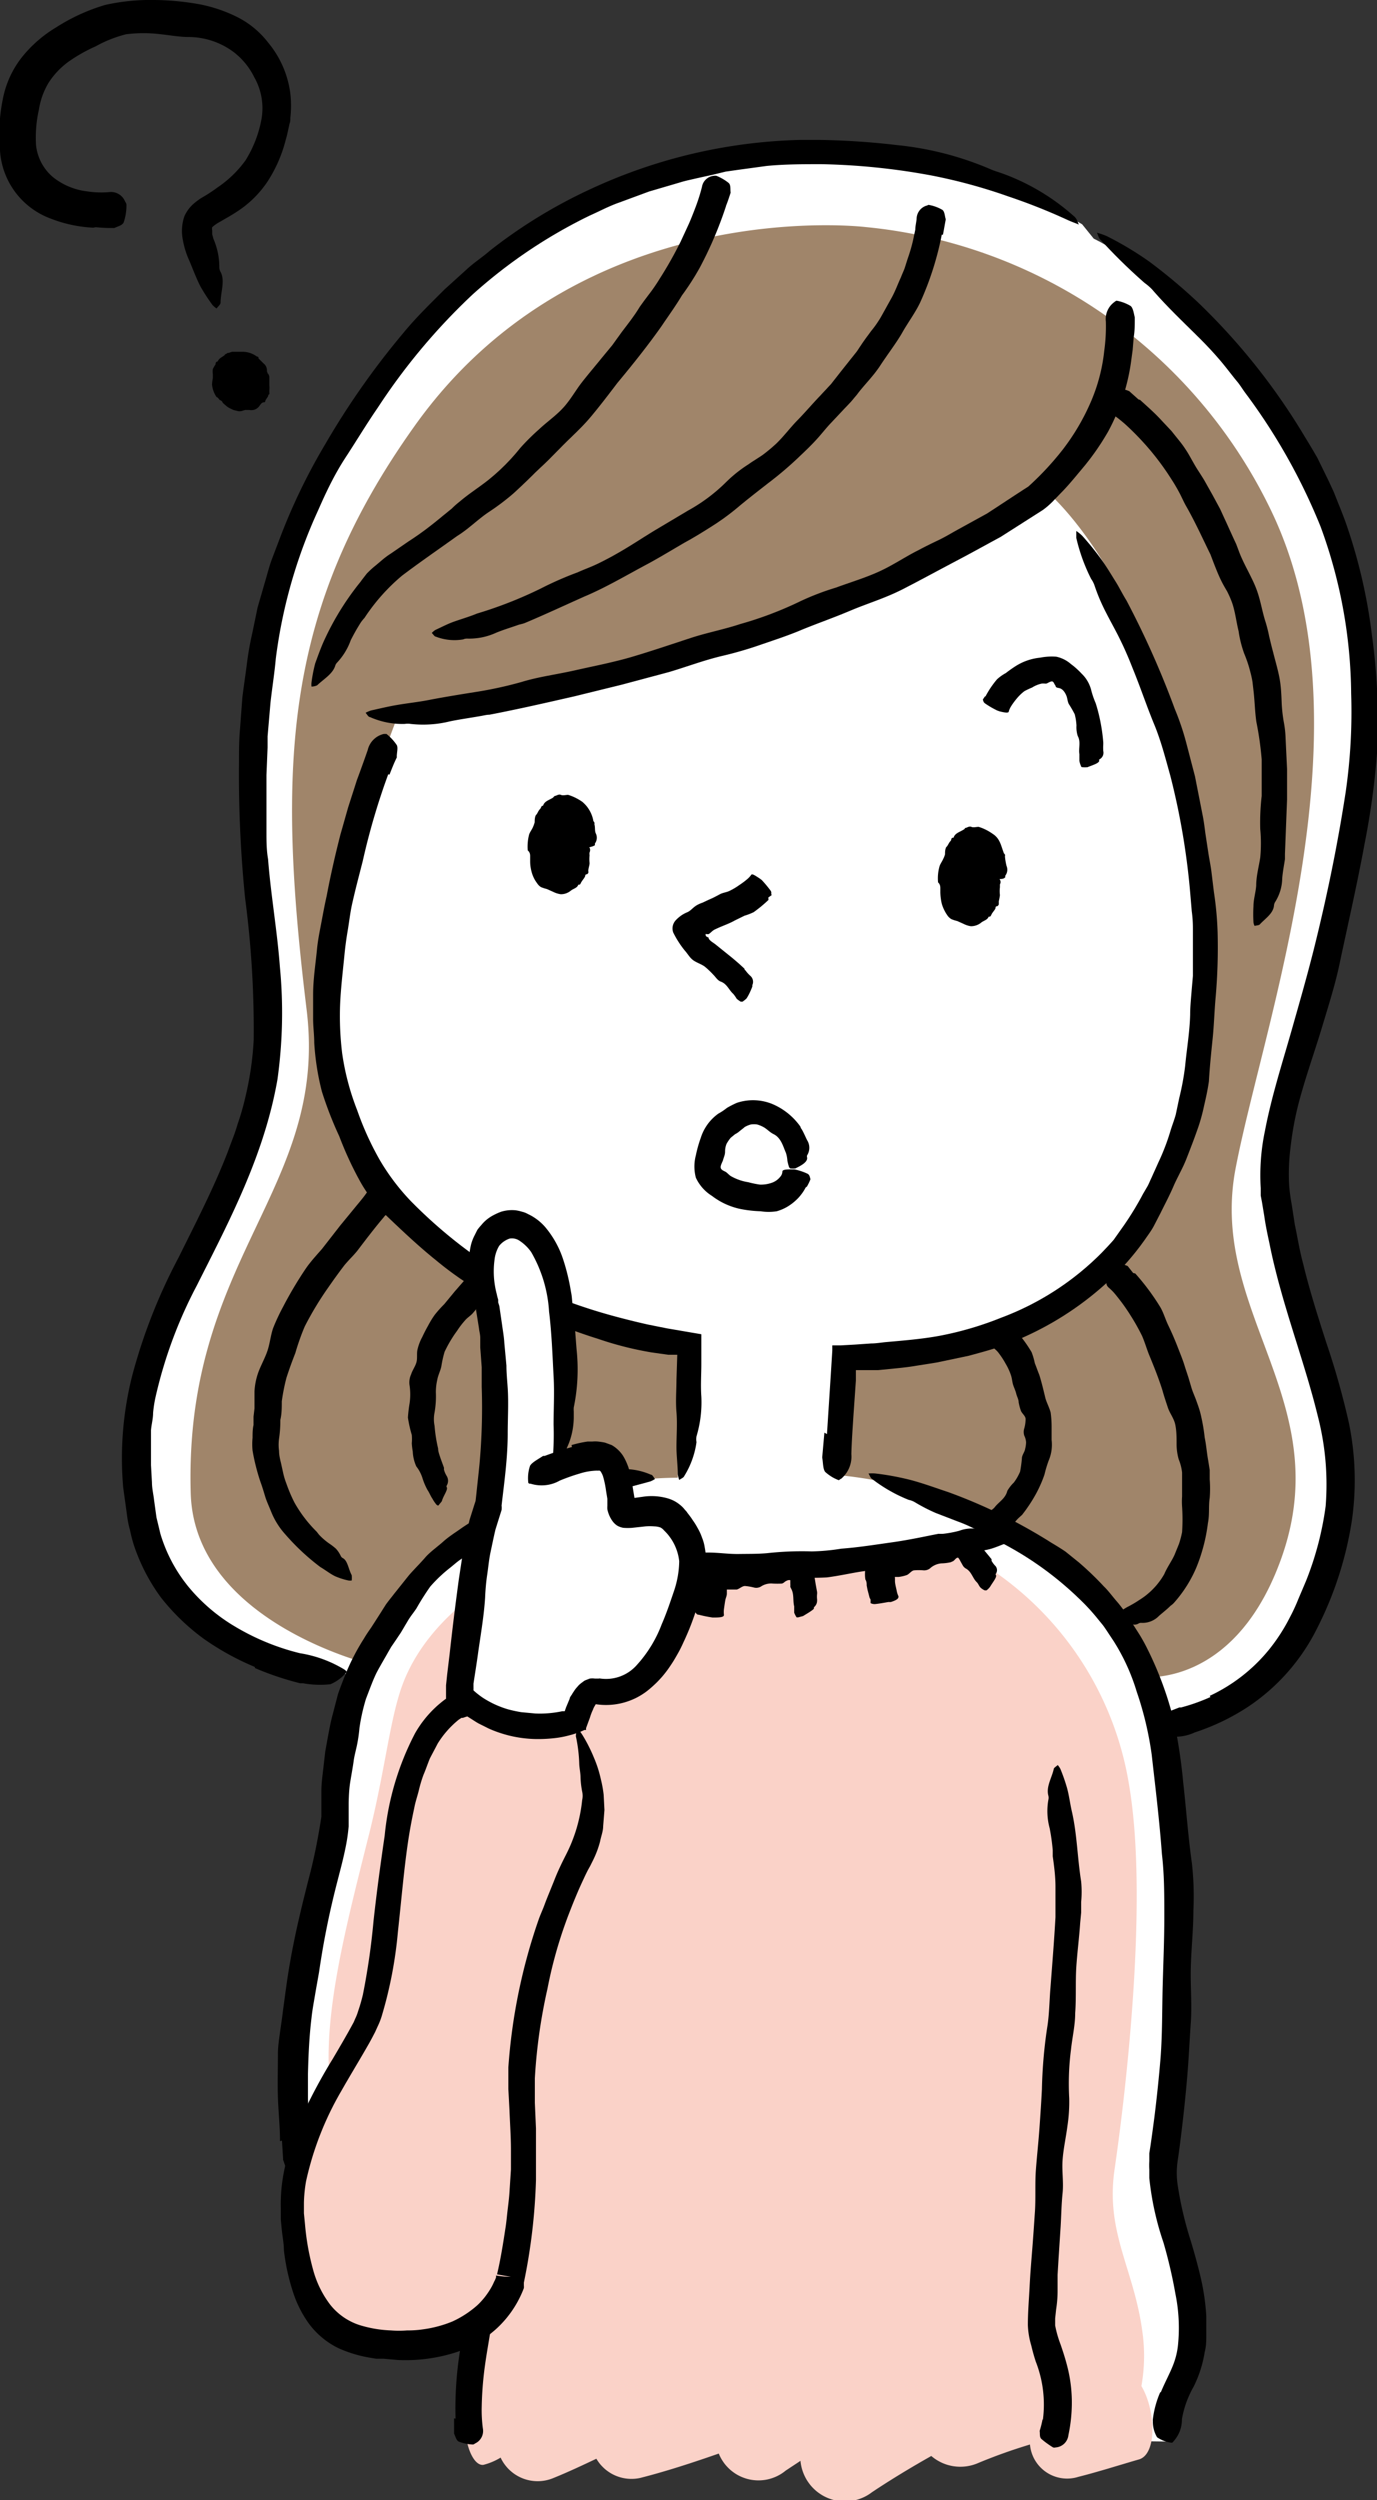 <svg id="レイヤー_1" data-name="レイヤー 1" xmlns="http://www.w3.org/2000/svg" width="85.27" height="154.72" viewBox="0 0 85.27 154.72">
  <rect x="0" y="0" width="85.27" height="154.72" fill="#333333" stroke="none"/>
  <g>
    <path d="M618.46,450c3.84.77,9.3.76,12.75-6.6,5-10.61-.93-15.27-2.2-26.22-.84-7.21,10.82-26.22,3.23-43.16-5.29-11.82-14.29-16-14.29-16l-.72-.89s-7.7-4.83-19.61-3.83c-13.68,1.14-23.54,10.73-28.68,22.49-6.59,15.12-.35,26.52-3,36.09s-9.25,15.36-7.2,26.55c1.24,6.76,10,8.23,14.27,8.55Z" transform="translate(-550.22 -343.25)" style="fill: #fff"/>
    <path d="M603.93,434.76s11.77,1.82,16.42,9.95,2.32,28.84,1.82,32.15,2.49,6.8,2,11.61c-.25,2.4-1.91,3.23-1.41,5.88l-43.29-.58c.49-2.65,1.45-9,1.2-11.39-.49-4.81-11.62-2.7-11.85-6-.87-13,2-14.42,2.13-19.88.12-5.14.86-8.56,3.12-12.5,4.64-8.12,16.78-9.2,16.78-9.2Z" transform="translate(-550.22 -343.25)" style="fill: #fff"/>
    <path d="M603.81,357.3s-17.61-2.13-27.9,12.29c-8.13,11.38-8.55,21-6.7,36.17,1.35,11.12-7.6,15.31-7.18,29.9.23,8,11.25,10.62,11.25,10.62s1.13-4.7,7.18-8.29a22.86,22.86,0,0,1,11.73-3.29l.19-8s-14-1.4-18.93-10.59c-4.36-8.15-2.51-18.38,1.31-28.31,0,0,28.58-4.6,40.17-14.23,0,0,7.89,6.23,9.83,24.82,2,19.58-9.37,29.77-22.67,29v7.15s7.15.48,12.55,4.41,6.42,8.08,6.42,8.08,5.38.62,8.29-6.77c4-10.1-4.34-15.63-2.62-24.68s8.58-27.53,2.19-40.76A31.19,31.19,0,0,0,603.81,357.3Z" transform="translate(-550.22 -343.25)" style="fill: #a0856a"/>
    <path d="M584.46,439.23s-7.59,2.66-9.49,8.79c-.68,2.17-1,5.29-2,9.15-1.28,5.14-2.72,10.58-2.34,14.84.66,7.46,8.33-8.17,9.45,9.25a50.61,50.61,0,0,1-.5,9c-.33,3.45.29,4.23.29,4.23h39.7a10.65,10.65,0,0,0,1.41-6.8c-.5-4-2.32-6.22-1.74-10.19s2.14-16.36.91-23.71a19.88,19.88,0,0,0-10.69-14.67S596.81,442.22,584.46,439.23Z" transform="translate(-550.22 -343.25)" style="fill: #fad2c8"/>
    <path d="M620,490.09a2.57,2.57,0,0,0-2.93-1.78l-.53.1a2.75,2.75,0,0,0-3.74-1.71c-1.34.63-2.66,1.29-4,2a2.55,2.55,0,0,0-2.69-1.18,26.25,26.25,0,0,0-4.71,1.32,2.11,2.11,0,0,0-2.38-.74c-1.71.5-3.38,1.09-5.06,1.67a3.14,3.14,0,0,0-3.79-1.53c-.78.28-1.55.61-2.3.94a2.58,2.58,0,0,0-3.54-1.27c-2.24,1.21-.84.36-3.18,1.37-3.16,1.37-2.23,6.64-1,6.51a3.86,3.86,0,0,0,1.07-.45,2.53,2.53,0,0,0,3.23,1.28c.92-.37,1.81-.79,2.7-1.21a2.52,2.52,0,0,0,2.71,1.19c1.65-.42,3.26-.95,4.87-1.51a2.65,2.65,0,0,0,4.15,1.05l.91-.6a2.76,2.76,0,0,0,4.43,1.94c1.2-.8,2.43-1.54,3.67-2.24a2.76,2.76,0,0,0,2.82.47,33.3,33.3,0,0,1,3.29-1.18,2.31,2.31,0,0,0,3,2c1.27-.32,2.51-.72,3.76-1.08C622.22,495,621.6,490.62,620,490.09Z" transform="translate(-550.22 -343.25)" style="fill: #fad2c8"/>
    <g>
      <path d="M586.32,395.7c-.14,1.37-1,2.41-1.79,2.32s-1.42-1.27-1.28-2.64,1-2.41,1.8-2.32S586.46,394.33,586.32,395.7Z" transform="translate(-550.22 -343.25)"/>
      <path d="M586.41,395.71l-.39-.1c-.17,0-.21-.08-.17-.12l.09-.07a.39.39,0,0,0,0-.28s0,0,0-.05,0,0,0,0,0-.31,0-.46a1.54,1.54,0,0,0-.11-.3s.05-.13,0-.18-.2-.35-.33-.48l-.12-.12a.1.1,0,0,0-.14,0c-.05,0-.06,0-.1-.08a.19.19,0,0,0-.25,0,.19.19,0,0,1-.21,0s0,.05-.09.06a.32.32,0,0,0-.24.15c-.06.11-.17.17-.21.3s-.08.15-.1.23a1.77,1.77,0,0,0,0,.32.28.28,0,0,1-.07.09.13.13,0,0,0,0,.15c0,.06-.05.1-.08.15s0,0,0,0-.11.17-.14.26-.12.12-.08.19a.31.31,0,0,1,0,.16s0,.08-.07.11-.07.08,0,.12,0,.08,0,.12a.37.37,0,0,0,.07.12s0,0,0,0,0,.26.07.38.09.08.06.13a.31.31,0,0,0,0,.15s0,.06,0,.08.09.13,0,.26,0,0,0,0a.8.8,0,0,0,0,.15s0,0,0,0,.08.09.08.16a.2.2,0,0,0,.15.17,2.93,2.93,0,0,1,.47.24.41.41,0,0,0,.19,0s.06,0,.09-.05.09,0,.14,0a.19.19,0,0,0,.22-.11.73.73,0,0,1,.19-.23c0-.06.15-.07.16-.17s.17-.24.22-.39a2.12,2.12,0,0,0,.1-.36c0-.06,0-.14-.06-.21v0c0-.06,0-.14,0-.22a.28.28,0,0,1,0-.22s.1-.07.27-.09a3.23,3.23,0,0,0,.33-.06c.34,0,.34.05.38.1a.33.33,0,0,1,0,.29.52.52,0,0,0,0,.18,2.39,2.39,0,0,0,0,.48h0c0,.12-.05.25-.07.38s0,.14,0,.2a.23.23,0,0,1-.08.11s-.12,0-.12.09-.15.25-.23.38-.06.19-.2.18c-.07.22-.32.24-.49.39a.94.94,0,0,1-.6.2,1.52,1.52,0,0,1-.47-.15l-.38-.17a2.65,2.65,0,0,1-.37-.12.78.78,0,0,1-.24-.24,2,2,0,0,1-.34-.7,2.52,2.52,0,0,1-.09-.71c0-.09,0-.18,0-.26s0-.24-.15-.36,0,0,0,0a2.93,2.93,0,0,1,.09-1c.06-.16.18-.31.24-.46a2.31,2.31,0,0,0,.1-.28c0-.13,0-.29.07-.44l0,0c.11-.1.14-.26.25-.37s.06-.21.2-.22c.08-.28.39-.35.62-.5,0,0,.08-.11.14-.11s.21-.12.34-.06.31,0,.45,0a3.08,3.08,0,0,1,.89.44,2,2,0,0,1,.67,1.15c0,.05.06.09.07.13s0,.08,0,.11c.06.2,0,.4.1.59a.6.6,0,0,1-.07.59s0,.07,0,.1S586.77,395.71,586.41,395.71Z" transform="translate(-550.22 -343.25)"/>
    </g>
    <g>
      <path d="M611.87,397.64c-.15,1.37-1,2.41-1.8,2.32s-1.42-1.27-1.27-2.64,1-2.41,1.79-2.32S612,396.27,611.87,397.64Z" transform="translate(-550.22 -343.25)"/>
      <path d="M612,397.65l-.38-.1c-.18,0-.21-.08-.17-.12a.2.2,0,0,0,.08-.08.42.42,0,0,0,0-.27s0,0,0-.05-.05,0,0,0,.05-.31,0-.46a1.11,1.11,0,0,0-.12-.3c0-.05.06-.13,0-.18s-.19-.35-.32-.48l-.12-.12a.12.12,0,0,0-.15,0s-.06,0-.09-.08a.19.19,0,0,0-.25,0,.21.21,0,0,1-.22,0s-.05.05-.08.06a.33.33,0,0,0-.25.15c-.06.11-.16.17-.2.3s-.08.14-.11.23,0,.22-.05.32,0,.06-.07.09a.16.16,0,0,0-.05.15c0,.06,0,.1-.08.15s0,0,0,0-.1.17-.13.26-.12.12-.09.19,0,.11,0,.16a.11.11,0,0,1-.08.11c-.06,0-.07.08,0,.12s0,.08,0,.12l.07.12a.05.05,0,0,1,0,0c0,.13,0,.26.07.38s.09.08.06.13a.31.31,0,0,0,0,.15s0,.06,0,.08.1.13,0,.26,0,0,0,0a.77.77,0,0,0,0,.15s0,0,0,0,.07.09.08.16a.19.19,0,0,0,.14.17,3.63,3.63,0,0,1,.48.23.29.29,0,0,0,.18.05s.06,0,.09-.05.09,0,.14,0a.2.2,0,0,0,.23-.11.89.89,0,0,1,.18-.24c.05-.05.15-.07.16-.16s.18-.24.23-.39.08-.23.1-.36,0-.14-.06-.21,0,0,0,0,0-.14-.05-.22a.28.28,0,0,1,0-.22s.1-.07.26-.09a3.43,3.43,0,0,0,.34-.06c.34,0,.34.05.37.1a.28.28,0,0,1,0,.29c0,.05,0,.12,0,.18a1.85,1.85,0,0,0,0,.48h0a2.79,2.79,0,0,1-.07.38c0,.06,0,.14,0,.2a.24.24,0,0,1-.09.11s-.12,0-.11.09-.16.25-.23.38-.07.19-.2.18c-.08.22-.33.24-.49.39a1,1,0,0,1-.61.2,1.46,1.46,0,0,1-.46-.15l-.38-.17a2.29,2.29,0,0,1-.37-.12.82.82,0,0,1-.25-.24,2.43,2.43,0,0,1-.34-.71,3.36,3.36,0,0,1-.09-.7c0-.09,0-.19,0-.26s0-.24-.14-.36,0,0,0,0a2.71,2.71,0,0,1,.09-1c.05-.16.17-.31.23-.46a1.36,1.36,0,0,0,.11-.28c0-.13,0-.29.07-.44v0c.12-.1.15-.26.26-.37s0-.21.2-.22c.08-.28.39-.35.62-.5.05,0,.08-.11.14-.11s.21-.12.34-.06.3,0,.45,0a3,3,0,0,1,.88.44c.45.28.52.77.67,1.15,0,.05.06.08.08.13s0,.08,0,.11a3.83,3.83,0,0,0,.1.59.6.6,0,0,1-.07.59.12.12,0,0,0,0,.1C612.37,397.64,612.32,397.65,612,397.65Z" transform="translate(-550.22 -343.25)"/>
    </g>
    <path d="M597.81,398.94a8.24,8.24,0,0,1-.92.76,3.54,3.54,0,0,1-.57.22l-.61.3c-.37.21-.79.34-1.18.53-.21.09-.29.23-.43.31l-.11,0,0,0a.11.11,0,0,0-.08,0s0,.12.06.15a.61.61,0,0,0,.13.06l0,0v0s0,0,0,0l0,.05c.09.18.31.27.47.41l.92.74c.28.23.56.47.83.73,0,0,0,.08.06.1a2.14,2.14,0,0,0,.28.32.49.49,0,0,1,.15.59s0,.06,0,.08-.19.51-.37.76a2,2,0,0,1-.24.19h-.11a1.6,1.6,0,0,1-.25-.18,2.18,2.18,0,0,0-.22-.31c-.26-.23-.38-.61-.76-.75-.22-.08-.32-.29-.48-.44a5,5,0,0,0-.53-.5c-.21-.15-.49-.23-.71-.39a1.25,1.25,0,0,1-.23-.23c-.1-.13-.19-.26-.29-.37a6,6,0,0,1-.71-1.11.74.74,0,0,1,.13-.73,2,2,0,0,1,.75-.53c.22-.1.35-.3.58-.43a2,2,0,0,1,.36-.16l.23-.11.44-.2.44-.23c.17-.08.38-.1.56-.19a3.82,3.82,0,0,0,.59-.35,4.82,4.82,0,0,0,.51-.38,1.48,1.48,0,0,0,.24-.26c.05-.08.18,0,.53.23l.12.09a7.38,7.38,0,0,1,.55.66c.09.13,0,.19.07.27v0l-.21.15Z" transform="translate(-550.22 -343.25)"/>
    <path d="M611.24,386.36a5.73,5.73,0,0,1,.72-1.07,2.73,2.73,0,0,1,.55-.39,7.33,7.33,0,0,1,.64-.45,3.47,3.47,0,0,1,1.48-.5,3.77,3.77,0,0,1,1-.06,2,2,0,0,1,.9.45,4.77,4.77,0,0,1,.66.59,2.15,2.15,0,0,1,.62,1.1,5.88,5.88,0,0,0,.26.74,10.12,10.12,0,0,1,.32,1.29,11.12,11.12,0,0,1,.15,1.14s0,.08,0,.12a2.84,2.84,0,0,0,0,.41.46.46,0,0,1-.25.52.07.07,0,0,0,0,.07c0,.17-.45.29-.73.41a1.82,1.82,0,0,1-.31,0s-.08,0-.09-.07a1.46,1.46,0,0,1-.1-.32c0-.14,0-.28,0-.42-.06-.37.1-.76-.1-1.12a1.76,1.76,0,0,1-.08-.65,3.4,3.4,0,0,0-.11-.7,6.67,6.67,0,0,0-.37-.64c-.08-.17-.08-.36-.15-.52s-.21-.42-.46-.46-.17-.11-.23-.18-.09-.22-.19-.23-.26.1-.34.13a.34.34,0,0,1-.14,0l-.14,0a1.79,1.79,0,0,0-.62.25,4.8,4.8,0,0,0-.47.22,2.83,2.83,0,0,0-.47.45,4.41,4.41,0,0,0-.36.49,1.23,1.23,0,0,0-.14.31c0,.1-.15.11-.58,0l-.14-.05a5.57,5.57,0,0,1-.74-.43c-.13-.09-.11-.17-.15-.24s0,0,0,0a1.7,1.7,0,0,1,.15-.22Z" transform="translate(-550.22 -343.25)"/>
    <path d="M566,446.41a16.52,16.52,0,0,1-3.16-1.74,13.51,13.51,0,0,1-2.64-2.54,11.69,11.69,0,0,1-1.7-3.29,9.12,9.12,0,0,1-.23-.9,5.85,5.85,0,0,1-.18-.89l-.24-1.74a20.82,20.82,0,0,1,.55-6.9,34.29,34.29,0,0,1,2.87-7.32c1.09-2.2,2.2-4.34,3.06-6.57.2-.56.44-1.12.6-1.69a15.69,15.69,0,0,0,.49-1.71,19.43,19.43,0,0,0,.51-3.5,62,62,0,0,0-.53-8.77,76.4,76.4,0,0,1-.38-8.45c0-.66,0-1.32.06-2l.15-2c.08-.65.18-1.31.27-2a19,19,0,0,1,.35-2l.32-1.55.44-1.52c.15-.5.27-1,.46-1.51l.56-1.47a37,37,0,0,1,2.76-5.66,48.56,48.56,0,0,1,4.82-6.85c.78-.95,1.67-1.81,2.54-2.68l1.37-1.24c.45-.42,1-.77,1.44-1.16a31.32,31.32,0,0,1,6.32-3.85,32.64,32.64,0,0,1,12.85-3c.44,0,.87,0,1.3,0a46.76,46.76,0,0,1,4.74.32,19.6,19.6,0,0,1,5.78,1.49c.24.11.54.19.81.29a13.62,13.62,0,0,1,4.35,2.61c.2.15.23.36.32.53-.23-.1-.5-.19-.75-.31a36.62,36.62,0,0,0-3.61-1.43,33.32,33.32,0,0,0-4.82-1.31,41.43,41.43,0,0,0-6.76-.69c-1.14,0-2.27,0-3.4.11l-1.69.23-.84.12-.83.2-1,.22c-.33.08-.65.14-1,.25l-1.91.56-1.87.69c-.63.22-1.22.54-1.83.81a31.22,31.22,0,0,0-7.23,4.87,38.4,38.4,0,0,0-5.87,7c-.69,1-1.32,2.05-2,3.09s-1.2,2.13-1.69,3.25A31.39,31.39,0,0,0,567.3,384c-.08.91-.23,1.82-.33,2.74l-.12,1.39-.06.69,0,.69-.07,1.7V393c0,.57,0,1.14,0,1.71s0,1.14.1,1.71c.17,2.2.56,4.39.73,6.64a29.73,29.73,0,0,1-.15,7c-.82,4.7-3,8.79-5,12.76a27.89,27.89,0,0,0-2.53,6.81,7.55,7.55,0,0,0-.17,1.06c0,.36-.1.71-.13,1.07l0,1.08,0,.54,0,.54.06,1.08c0,.36.09.72.13,1.08l.15,1.08.24,1a9.46,9.46,0,0,0,1.75,3.3,11,11,0,0,0,2.89,2.46,14.66,14.66,0,0,0,4,1.64,7.58,7.58,0,0,1,2.74,1c.07.05.18.13.15.17a2.56,2.56,0,0,1-1,.75,5.87,5.87,0,0,1-1.69-.06l-.18,0a18.42,18.42,0,0,1-2.8-.94Z" transform="translate(-550.22 -343.25)"/>
    <path d="M625.13,448.2a10.41,10.41,0,0,0,3.68-2.87,11.33,11.33,0,0,0,1.29-2,11.13,11.13,0,0,0,.51-1.1l.48-1.13a19.38,19.38,0,0,0,1.22-4.64,16.88,16.88,0,0,0-.48-5.55c-.85-3.5-2.26-7-3-10.71-.12-.56-.24-1.12-.32-1.69l-.14-.85-.08-.42c0-.15,0-.31,0-.46a13.33,13.33,0,0,1,.26-3.54c.41-2.14,1.07-4.18,1.65-6.22s1.08-3.78,1.54-5.68c.73-3,1.34-6,1.81-9.07a34.57,34.57,0,0,0,.34-6.09A30.55,30.55,0,0,0,632,375.85a36.8,36.8,0,0,0-4.64-8.25c-.19-.25-.35-.53-.55-.76-.36-.44-.7-.9-1.07-1.33s-.76-.85-1.16-1.25c-1-1-2.07-2-3-3.08a3.07,3.07,0,0,0-.47-.41,34.18,34.18,0,0,1-2.71-2.65c-.16-.12-.16-.31-.26-.47a4.26,4.26,0,0,1,.63.22,20.4,20.4,0,0,1,2.62,1.57,34.36,34.36,0,0,1,3,2.51,39.67,39.67,0,0,1,6.6,8.28c.27.44.54.89.8,1.34l.69,1.41.33.71.29.73c.2.49.4,1,.56,1.48a33.26,33.26,0,0,1,1.52,6.69,38.85,38.85,0,0,1,.32,7.15,47.26,47.26,0,0,1-.77,5.68c-.45,2.45-1,4.86-1.52,7.29-.28,1.4-.73,2.79-1.14,4.16-.51,1.68-1.11,3.33-1.52,5a20.59,20.59,0,0,0-.42,2.43,13.08,13.08,0,0,0-.08,2.32,11.76,11.76,0,0,0,.16,1.18l.19,1.23c.17.81.3,1.64.52,2.44.39,1.62.9,3.22,1.42,4.84a48.44,48.44,0,0,1,1.41,5,17.59,17.59,0,0,1,.19,6,22.06,22.06,0,0,1-2.16,6.71,12.53,12.53,0,0,1-4.28,4.86,13.85,13.85,0,0,1-3.29,1.58,2.81,2.81,0,0,1-2.39,0c-.07,0-.16-.09-.14-.13a3.08,3.08,0,0,1,.51-.94,1.51,1.51,0,0,1,.46-.24l.59-.23a.35.35,0,0,1,.11,0,11.7,11.7,0,0,0,1.83-.65Z" transform="translate(-550.22 -343.25)"/>
    <path d="M620.42,364.16l-.06.74-.1.74a12.81,12.81,0,0,1-1.41,4.3,15.53,15.53,0,0,1-1.68,2.39c-.36.43-.71.86-1.1,1.27l-.58.6a4.87,4.87,0,0,1-.69.61l-2.62,1.67c-.91.49-1.82,1-2.72,1.47-1.1.58-2.2,1.18-3.31,1.75s-2.18.88-3.27,1.34-2,.77-3,1.18c-.8.34-1.62.61-2.44.89a23.69,23.69,0,0,1-2.49.73c-1.11.26-2.19.67-3.3,1l-2.92.78-2.93.72c-1.75.4-3.5.8-5.27,1.14-.17,0-.35.05-.53.08-.63.11-1.27.2-1.91.33a6.93,6.93,0,0,1-2.44.16,1.09,1.09,0,0,0-.36,0,4.92,4.92,0,0,1-2.15-.42c-.11,0-.19-.17-.28-.27a2.33,2.33,0,0,1,.33-.14c.54-.12,1.07-.25,1.61-.34.69-.12,1.39-.19,2.08-.33.94-.18,1.88-.33,2.82-.48a24.52,24.52,0,0,0,2.8-.61c1.07-.33,2.2-.47,3.3-.72s2.41-.5,3.59-.85,2.45-.78,3.67-1.18c1-.32,2-.51,3-.84a22.53,22.53,0,0,0,3.76-1.43,16.32,16.32,0,0,1,2.18-.83c.89-.33,1.81-.6,2.68-1s1.59-.9,2.41-1.31c.41-.22.82-.42,1.24-.62s.81-.44,1.21-.66l1.2-.66.6-.33.57-.37,1.14-.75.57-.37.28-.18,0,0,0,0,.11-.1a18.2,18.2,0,0,0,2-2.16,13.78,13.78,0,0,0,1.79-3.05,10.82,10.82,0,0,0,.8-3.09,11,11,0,0,0,.1-1.81,1.3,1.3,0,0,1,.53-1.21s.11-.09.14-.08a2.54,2.54,0,0,1,.87.33c.15.13.19.46.25.7,0,0,0,.05,0,.07,0,.41,0,.83-.08,1.23Z" transform="translate(-550.22 -343.25)"/>
    <path d="M608.54,357.77a18.88,18.88,0,0,1-1.34,4.2c-.31.65-.75,1.23-1.1,1.85s-.92,1.36-1.37,2.05-1,1.2-1.45,1.81l-.37.44-.4.42-.79.84c-.33.34-.61.71-.93,1.06s-.65.67-1,1a22,22,0,0,1-2,1.71c-.64.5-1.29,1-1.92,1.53a14.6,14.6,0,0,1-1.57,1.14c-.55.35-1.1.69-1.67,1-.74.43-1.48.88-2.23,1.29-1.34.71-2.64,1.49-4,2.06-1.23.55-2.45,1.12-3.69,1.64-.13.05-.26.07-.39.11-.45.16-.92.3-1.36.48a4,4,0,0,1-1.8.37.58.58,0,0,0-.26.05,3.18,3.18,0,0,1-1.69-.17c-.08,0-.17-.15-.25-.23a1.18,1.18,0,0,1,.21-.18c.37-.17.73-.36,1.11-.5s1-.32,1.48-.52a25.69,25.69,0,0,0,3.95-1.55,21,21,0,0,1,2.28-1c.42-.19.85-.34,1.26-.54s.81-.41,1.21-.64c.83-.47,1.61-1,2.43-1.49l1.95-1.16a10.59,10.59,0,0,0,2.37-1.78,8.25,8.25,0,0,1,1.35-1.07c.28-.2.59-.38.88-.58a10.28,10.28,0,0,0,.81-.67c.49-.46.88-1,1.36-1.49s.91-1,1.38-1.49l.69-.74.62-.79.62-.78.32-.4c.1-.13.18-.27.28-.41.2-.31.43-.61.65-.91a6.41,6.41,0,0,0,.64-.93l.65-1.17c.21-.39.36-.81.55-1.22.07-.19.16-.37.23-.56l.18-.57a10.16,10.16,0,0,0,.34-1.16l.14-.66c0-.22.06-.44.08-.66a.87.87,0,0,1,.6-.82c.05,0,.12-.06.15-.05a2.53,2.53,0,0,1,.85.31c.14.11.14.37.2.56,0,0,0,0,0,.06-.06.31-.11.62-.17.92Z" transform="translate(-550.22 -343.25)"/>
    <path d="M620.82,368c.45.41.91.81,1.32,1.26l.62.66.57.71a7.38,7.38,0,0,1,.5.74c.15.26.29.52.44.77s.37.57.54.86l.5.89.46.85.4.87.4.88.2.43.17.45c.27.73.69,1.4,1,2.13s.4,1.42.61,2.12a8.32,8.32,0,0,1,.26,1c.08.34.16.67.25,1,.13.53.29,1.05.39,1.58s.12,1.08.14,1.62a9.73,9.73,0,0,0,.12,1.07,6.37,6.37,0,0,1,.12,1.07l.09,1.88,0,.94,0,.48v.47l-.13,3.36c0,.11,0,.22,0,.33-.06.4-.14.8-.17,1.2a2.81,2.81,0,0,1-.45,1.47.51.51,0,0,0-.06.21c-.05.49-.55.8-.88,1.16-.06.06-.21.06-.32.09a.63.63,0,0,1-.07-.22,8.69,8.69,0,0,1,0-1c0-.42.14-.85.17-1.27,0-.59.16-1.16.25-1.74a9.39,9.39,0,0,0,0-1.76,14.07,14.07,0,0,1,.09-2.05c0-.76,0-1.51,0-2.26a20.41,20.41,0,0,0-.33-2.33c-.09-.62-.1-1.24-.17-1.86l-.07-.61a5.8,5.8,0,0,0-.13-.6,8,8,0,0,0-.39-1.17,7,7,0,0,1-.34-1.37c-.14-.56-.2-1.14-.38-1.69a5.75,5.75,0,0,0-.33-.77c-.14-.24-.28-.48-.4-.73-.24-.51-.42-1-.63-1.55-.49-1-.94-2-1.51-3-.15-.26-.27-.55-.42-.83s-.3-.54-.47-.8a16.54,16.54,0,0,0-1.31-1.8,17.27,17.27,0,0,0-1.38-1.46,8.31,8.31,0,0,0-.86-.71.71.71,0,0,1-.26-.86.33.33,0,0,1,0-.15,2.71,2.71,0,0,1,.67-.57c.16-.08.34,0,.51.07l0,0,.57.51Z" transform="translate(-550.22 -343.25)"/>
    <path d="M595.18,356a24,24,0,0,1-1.63,3.82,16.05,16.05,0,0,1-1.1,1.71c-.4.67-.86,1.3-1.29,1.94-.85,1.2-1.77,2.35-2.71,3.48-.54.71-1.08,1.42-1.65,2.1s-1.18,1.21-1.77,1.81l-.82.83c-.28.28-.57.54-.85.81q-.66.66-1.35,1.29a14.73,14.73,0,0,1-1.48,1.12c-.69.45-1.27,1.06-2,1.51-1.16.83-2.42,1.7-3.42,2.46a12,12,0,0,0-2.32,2.61,2.61,2.61,0,0,0-.22.27,12.17,12.17,0,0,0-.63,1.11,4,4,0,0,1-.86,1.4.47.47,0,0,0-.11.21c-.18.5-.7.79-1.11,1.18a.86.86,0,0,1-.35.08,1.14,1.14,0,0,1,0-.26,9.46,9.46,0,0,1,.23-1.18c.18-.49.36-1,.57-1.45a17,17,0,0,1,2.24-3.6c.12-.17.25-.33.38-.5a6.17,6.17,0,0,1,.46-.43c.33-.26.63-.56,1-.79l1.12-.77q.56-.36,1.08-.75c.36-.27.72-.56,1.07-.85l.53-.43a5.47,5.47,0,0,1,.51-.45c.55-.47,1.17-.86,1.74-1.31a12.79,12.79,0,0,0,2-2,14.24,14.24,0,0,1,1.17-1.16c.49-.46,1.06-.85,1.51-1.35s.75-1.06,1.15-1.57.82-1,1.24-1.52l.62-.75.57-.79c.39-.52.78-1,1.13-1.58.21-.3.43-.59.65-.88s.42-.59.61-.9a24,24,0,0,0,1.28-2.27l.49-1.06c.16-.36.3-.72.44-1.09a11.12,11.12,0,0,0,.39-1.24.82.82,0,0,1,.74-.68.44.44,0,0,1,.15,0,2.89,2.89,0,0,1,.77.45c.13.13.09.37.11.55a.14.14,0,0,1,0,.06c-.09.27-.18.55-.29.82Z" transform="translate(-550.22 -343.25)"/>
    <path d="M578.43,492.93a22.59,22.59,0,0,1,.29-4.29c.1-.68.31-1.34.4-1.95,0-.18,0-.33,0-.53V484.4c0-1.48,0-3-.07-4.46,0-.9-.16-1.8-.28-2.7s-.14-1.7-.22-2.55-.17-1.57-.28-2.35c-.16-1.25-.39-2.49-.44-3.75,0-.84-.22-1.67-.33-2.5-.18-1.46-.33-3-.5-4.44,0-.68-.06-1.38,0-2s0-1.36.09-2c0-.14,0-.27.06-.4,0-.48.12-1,.17-1.44a3.65,3.65,0,0,1,.5-1.76.61.61,0,0,0,.08-.25c.08-.59.62-1,1-1.38.06-.07.22-.07.33-.11a.86.86,0,0,1,0,.27c0,.4-.06.8-.11,1.2s-.19,1-.25,1.51c-.06.7-.19,1.39-.26,2.08,0,.35-.08.69-.1,1s0,.7,0,1,0,.82,0,1.22,0,.81,0,1.22c.09.9.13,1.8.25,2.7s.36,1.86.5,2.8c.12.75.14,1.52.22,2.27.06.5.12,1,.19,1.48a12.48,12.48,0,0,0,.29,1.48,8.34,8.34,0,0,1,.19,1.73c0,.71,0,1.43.09,2.14s.31,1.35.35,2,.08,1.39.1,2.09c.05,1.38.1,2.77.11,4.15a15.74,15.74,0,0,1-.14,2.41c-.15,1-.31,1.83-.43,2.73a21.53,21.53,0,0,0-.18,2.4,8.54,8.54,0,0,0,.07,1.34.85.85,0,0,1-.47.93s-.11.08-.15.07a2.69,2.69,0,0,1-.87-.18c-.16-.08-.2-.31-.29-.49v-.05c0-.3,0-.6,0-.9Z" transform="translate(-550.22 -343.25)"/>
    <path d="M614.8,493a7.29,7.29,0,0,0-.44-3.6c-.1-.31-.19-.62-.28-1a5.07,5.07,0,0,1-.21-1.26c0-.81.07-1.61.11-2.41s.1-1.51.16-2.26.11-1.49.16-2.24c.07-.91,0-1.83.07-2.74s.16-1.71.22-2.56.11-1.6.15-2.39a29.65,29.65,0,0,1,.32-3.77c.14-.83.14-1.68.21-2.51.11-1.46.23-2.93.31-4.36,0-.65,0-1.26,0-1.89s-.08-1.25-.17-1.88c0-.13,0-.25,0-.38a12.7,12.7,0,0,0-.19-1.36,4,4,0,0,1-.08-1.76.53.53,0,0,0,0-.25c-.15-.55.2-1.08.33-1.64,0-.09.16-.17.25-.26a1.6,1.6,0,0,1,.16.23,11.56,11.56,0,0,1,.41,1.17c.14.5.19,1,.32,1.54.31,1.4.33,2.84.56,4.27a6.72,6.72,0,0,1,0,1.27l0,.65-.06.63c-.06.91-.18,1.82-.24,2.73s0,1.91-.07,2.86c0,.75-.18,1.51-.26,2.26a16.48,16.48,0,0,0-.11,3,10,10,0,0,1-.11,1.73c-.09.7-.25,1.4-.3,2.1s.07,1.37,0,2.05-.08,1.37-.12,2.06l-.13,2-.06,1,0,1q0,.57-.09,1.14l-.06.56,0,.28c0,.05,0,.09,0,.15a6.73,6.73,0,0,0,.34,1.19c.15.44.3.9.42,1.38a9,9,0,0,1,.26,2.7,9.73,9.73,0,0,1-.2,1.52.85.85,0,0,1-.79.76.29.29,0,0,1-.16,0,5.51,5.51,0,0,1-.73-.53c-.12-.13-.07-.33-.1-.49v0a6.31,6.31,0,0,0,.18-.72Z" transform="translate(-550.22 -343.25)"/>
    <path d="M574.26,391.17a42.64,42.64,0,0,0-1.58,5.38c-.23.9-.47,1.8-.67,2.71-.11.52-.17,1.06-.26,1.59s-.16,1.06-.21,1.6c-.1,1-.22,2-.26,3a19,19,0,0,0,.13,3,15.67,15.67,0,0,0,.93,3.51,18.43,18.43,0,0,0,1.41,3.1,13.69,13.69,0,0,0,1.9,2.51,29.92,29.92,0,0,0,3.81,3.28,16.84,16.84,0,0,0,2.92,1.67,33.93,33.93,0,0,0,5.57,2.1c.79.22,1.59.42,2.39.6l1.2.24,2.11.36v.85l0,.54c0,.15,0,.31,0,.46,0,.66-.05,1.31,0,2a7.35,7.35,0,0,1-.3,2.47,1.08,1.08,0,0,0,0,.36,5.36,5.36,0,0,1-.76,2.1c-.05.11-.21.16-.31.24a2.37,2.37,0,0,1-.09-.36c0-.56-.08-1.12-.08-1.68,0-.72.06-1.44,0-2.16s0-1.31,0-2l.05-1.55-.26,0-.3,0-1-.14a20.79,20.79,0,0,1-3.39-.86c-1.23-.38-2.42-.85-3.61-1.32a28.94,28.94,0,0,1-3.7-1.64,20.41,20.41,0,0,1-2.67-1.88c-1.11-.89-2.14-1.87-3.19-2.87a9.4,9.4,0,0,1-1.51-2,21.61,21.61,0,0,1-1.3-2.81,22.84,22.84,0,0,1-1.08-2.78,15.91,15.91,0,0,1-.47-3c0-.5-.07-1-.07-1.49s0-1,0-1.49c0-1,.16-1.95.25-2.92.06-.54.17-1.07.27-1.6s.2-1.07.32-1.6c.24-1.27.53-2.54.85-3.79l.48-1.69.54-1.68c.23-.62.45-1.23.67-1.86a1.33,1.33,0,0,1,1-1s.13,0,.16,0a3,3,0,0,1,.64.69c.09.17,0,.46,0,.7a.25.25,0,0,1,0,.07c-.17.34-.31.7-.45,1.06Z" transform="translate(-550.22 -343.25)"/>
    <path d="M601.43,432l.23-3.57.1-1.6,0-.21v-.11s.06,0,.1,0l.43,0,.88-.05,1-.07c.29,0,.58-.05.87-.08,1.13-.1,2.27-.19,3.4-.4a20.41,20.41,0,0,0,3.77-1.11,17.28,17.28,0,0,0,6.21-4c.26-.27.52-.54.77-.83l.65-.92a19.06,19.06,0,0,0,1.17-1.93l.27-.46c.09-.16.15-.33.23-.49l.45-1a13.74,13.74,0,0,0,.76-2c.1-.32.22-.62.31-.95l.21-1a16.66,16.66,0,0,0,.37-2c.1-1.06.28-2.1.31-3.17,0-.54.06-1.07.1-1.6l.07-.8,0-.8c0-.71,0-1.42,0-2.13a7.69,7.69,0,0,0-.07-1.07l-.09-1.06a44.49,44.49,0,0,0-1.24-7.34c-.3-1.07-.57-2.14-1-3.18s-.78-2.08-1.19-3.11l-.24-.6a21.36,21.36,0,0,0-1-2.16c-.24-.45-.48-.89-.7-1.34a11.4,11.4,0,0,1-.57-1.4,1.54,1.54,0,0,0-.2-.38,11.07,11.07,0,0,1-.92-2.54c0-.13,0-.28,0-.43a2.68,2.68,0,0,1,.36.29,17.38,17.38,0,0,1,1.33,1.67c.26.38.49.77.73,1.15s.44.8.68,1.18a55,55,0,0,1,3,6.73,16.11,16.11,0,0,1,.7,2.06l.55,2.11.46,2.34c.08.38.13.78.18,1.17l.18,1.18c.06.41.15.82.2,1.23l.15,1.23a21,21,0,0,1,.23,2.49,35.38,35.38,0,0,1-.12,4c-.08.87-.1,1.74-.19,2.61s-.18,1.74-.23,2.62c-.07.51-.18,1-.3,1.52a11,11,0,0,1-.42,1.49c-.21.6-.44,1.19-.67,1.78s-.56,1.14-.81,1.72-.53,1.1-.8,1.65l-.43.83c-.15.27-.33.51-.51.77a16.4,16.4,0,0,1-2.51,2.82,19.37,19.37,0,0,1-6.41,3.81c-.65.23-1.31.4-2,.59l-2,.42-1.2.19c-.4.07-.8.12-1.21.16l-1.21.12c-.2,0-.4,0-.6,0l-.55,0h-.23s0,0,0,.06l0,.16,0,.43-.15,2.15c-.05.8-.11,1.6-.13,2.4a1.79,1.79,0,0,1-.64,1.53c-.05,0-.12.1-.15.08a2.62,2.62,0,0,1-.83-.51c-.14-.17-.13-.57-.18-.86a.27.27,0,0,1,0-.09l.13-1.48Z" transform="translate(-550.22 -343.25)"/>
    <path d="M582.72,437.49c1,.24,2,.43,2.95.64.49.1,1,.3,1.44.42l1.7.33c1.09.17,2.17.37,3.27.45.33,0,.66,0,1,0l1,0c.63,0,1.26.1,1.89.09s1.16,0,1.74-.05a19.81,19.81,0,0,1,2.77-.11,12.59,12.59,0,0,0,1.84-.17c1.07-.08,2.13-.25,3.19-.4s1.89-.34,2.83-.52a2.83,2.83,0,0,0,.29,0,6.91,6.91,0,0,0,1-.19,2.15,2.15,0,0,1,1.33-.06.31.31,0,0,0,.19,0c.41-.11.84.26,1.27.45.07,0,.14.17.21.26s-.1.12-.16.14c-.28.11-.57.23-.86.32s-.76.15-1.14.26l-.76.19c-.26.05-.53.07-.79.11a9.34,9.34,0,0,0-1.55.34,7.67,7.67,0,0,1-1.84.29c-.68.07-1.36.13-2,.23s-1.4.27-2.11.36a16.26,16.26,0,0,1-1.71,0,13.08,13.08,0,0,0-2.24.22,5.22,5.22,0,0,1-1.31,0c-.53,0-1.06-.15-1.59-.16s-1,.12-1.55.13-1-.07-1.56-.12-1-.1-1.54-.17-1-.13-1.54-.23-1.13-.28-1.69-.41-1.35-.29-2-.45l-1.82-.43c-.34-.07-.68-.16-1-.22s-.49-.23-.52-.71a.38.38,0,0,1,0-.15,6.82,6.82,0,0,1,.43-.77c.11-.13.27-.1.4-.14s0,0,0,0l.59.18Z" transform="translate(-550.22 -343.25)"/>
    <path d="M574,418.56c-.57.67-1.11,1.38-1.65,2.09-.27.34-.6.63-.88,1s-.6.81-.89,1.23a19.88,19.88,0,0,0-1.49,2.46,14.56,14.56,0,0,0-.58,1.64c-.2.51-.38,1-.55,1.53a12.16,12.16,0,0,0-.29,1.46c0,.39,0,.77-.09,1.15a7.54,7.54,0,0,1-.08,1.16,2.77,2.77,0,0,0,0,.76c0,.25.06.51.12.75l.14.64a4.44,4.44,0,0,0,.19.62,9.49,9.49,0,0,0,.5,1.18,8.11,8.11,0,0,0,1.38,1.81l.14.18a4,4,0,0,0,.62.54,4.23,4.23,0,0,1,.42.32,1.75,1.75,0,0,1,.32.48.29.29,0,0,0,.11.11c.31.15.35.68.56,1.06a1.67,1.67,0,0,1,0,.33.81.81,0,0,1-.2,0,4.36,4.36,0,0,1-.82-.26c-.33-.16-.61-.39-.92-.57a14,14,0,0,1-2.15-2,4.72,4.72,0,0,1-.92-1.48c-.12-.3-.26-.59-.35-.89s-.18-.6-.29-.9a12.81,12.81,0,0,1-.49-1.94,4.17,4.17,0,0,1,0-.79c0-.27,0-.53.06-.79l0-.52.06-.51c0-.35,0-.7,0-1.05a4.06,4.06,0,0,1,.24-1.19c.17-.46.42-.89.57-1.35s.19-.93.34-1.37a12.56,12.56,0,0,1,.6-1.29,24.25,24.25,0,0,1,1.43-2.41c.29-.42.65-.81,1-1.21l1.13-1.45,1.06-1.29c.2-.24.4-.48.58-.74s.38-.29.81-.1a.32.32,0,0,1,.13.08,5.11,5.11,0,0,1,.52.71c.08.14,0,.26,0,.39a0,0,0,0,1,0,0l-.38.4Z" transform="translate(-550.22 -343.25)"/>
    <path d="M580.41,423.41c-.31.34-.58.72-.88,1.07-.14.18-.36.3-.51.48a5.16,5.16,0,0,0-.49.64,7.81,7.81,0,0,0-.78,1.31,6.88,6.88,0,0,0-.2.9c-.06.28-.2.54-.25.82a3.46,3.46,0,0,0-.09.78,5.8,5.8,0,0,1-.08,1.25,2.11,2.11,0,0,0,0,.83,9.08,9.08,0,0,0,.22,1.4c0,.2.09.41.15.61l.21.57a.5.5,0,0,1,0,.12,1.42,1.42,0,0,0,.17.4.57.57,0,0,1,0,.6.09.09,0,0,0,0,.09c.1.14-.19.51-.29.84,0,.05-.13.17-.19.26s-.11,0-.14,0A2,2,0,0,1,577,436c-.12-.17-.19-.37-.3-.53a3.85,3.85,0,0,1-.32-.75A2.29,2.29,0,0,0,576,434a2.48,2.48,0,0,1-.22-.92,4.43,4.43,0,0,1-.06-.51,3,3,0,0,0,0-.52,7.87,7.87,0,0,1-.24-1.07,8.39,8.39,0,0,1,.1-.86,3.74,3.74,0,0,0,0-1.15,1.19,1.19,0,0,1,.1-.67c.08-.26.26-.49.33-.75s0-.55.07-.81a3,3,0,0,1,.29-.75c.11-.24.23-.47.36-.7a5.72,5.72,0,0,1,.41-.67,7.49,7.49,0,0,1,.59-.66l.66-.8.62-.71a4.54,4.54,0,0,0,.33-.41c.08-.12.26-.13.63.13a.36.36,0,0,1,.11.1c.18.23.41.47.54.67s0,.19.07.28h0l-.21.19Z" transform="translate(-550.22 -343.25)"/>
    <path d="M613.29,425.79a8.14,8.14,0,0,1,.81,1.14,4.07,4.07,0,0,1,.2.68c.1.25.18.49.28.73.15.48.27,1,.38,1.45.08.28.24.57.32.87a6.36,6.36,0,0,1,.06.87c0,.28,0,.55,0,.83a2.51,2.51,0,0,1-.19,1.3,7.44,7.44,0,0,0-.25.84,7.81,7.81,0,0,1-.63,1.38,9.58,9.58,0,0,1-.76,1.12s-.07.06-.1.09a2.81,2.81,0,0,0-.34.35.53.53,0,0,1-.6.24.08.08,0,0,0-.09,0c-.14.14-.55-.1-.84-.23a1.13,1.13,0,0,1-.23-.22s0-.09,0-.12a1.89,1.89,0,0,1,.19-.3c.1-.11.24-.18.33-.3.25-.32.65-.52.77-1A2.33,2.33,0,0,1,613,435a3.07,3.07,0,0,0,.39-.68,7.85,7.85,0,0,0,.11-.81c0-.21.17-.39.2-.59a1.93,1.93,0,0,0,.06-.41,1.09,1.09,0,0,0-.11-.41.73.73,0,0,1,0-.46,2.24,2.24,0,0,0,.08-.57c0-.19-.22-.34-.29-.51a3.18,3.18,0,0,1-.14-.53c0-.18-.11-.36-.15-.53s-.13-.36-.19-.54-.07-.43-.15-.64a3.72,3.72,0,0,0-.33-.7,4.74,4.74,0,0,0-.39-.6,1.37,1.37,0,0,0-.26-.28c-.09-.07-.06-.2.23-.55l.09-.12a6.56,6.56,0,0,1,.69-.52c.14-.08.2,0,.3,0h0l.17.25Z" transform="translate(-550.22 -343.25)"/>
    <path d="M620.52,422.06a14.37,14.37,0,0,1,1.53,2.05c.22.36.33.78.51,1.15s.4.87.57,1.31.34.84.47,1.28l.21.64.19.64c.08.27.2.52.29.77s.19.52.26.79a11.4,11.4,0,0,1,.27,1.53c.1.47.13.95.22,1.43l.09.57,0,.58a7.41,7.41,0,0,1,0,1.15c-.08.51,0,1-.11,1.56a10.78,10.78,0,0,1-.71,2.73,7.94,7.94,0,0,1-1.4,2.21,1.12,1.12,0,0,1-.2.17c-.23.23-.48.42-.72.63a1.41,1.41,0,0,1-1.11.43.31.31,0,0,0-.17.05c-.32.19-.78-.11-1.14-.28-.06,0-.14-.16-.2-.25s0-.11.1-.14a6.65,6.65,0,0,1,.56-.36,6.44,6.44,0,0,0,.72-.42,4.51,4.51,0,0,0,1.57-1.62c.17-.41.44-.77.63-1.18l.28-.69a5.86,5.86,0,0,0,.19-.72,12,12,0,0,0,0-1.58,4.46,4.46,0,0,1,0-.63c0-.21,0-.43,0-.64s0-.56,0-.84a3,3,0,0,0-.21-.82,3.45,3.45,0,0,1-.13-.95c0-.39,0-.8-.08-1.19s-.34-.7-.46-1.06-.24-.72-.34-1.08c-.23-.73-.51-1.43-.8-2.13-.16-.39-.28-.81-.45-1.21a13.34,13.34,0,0,0-.75-1.33,11.55,11.55,0,0,0-.81-1.13,3.52,3.52,0,0,0-.53-.56c-.15-.14-.19-.33,0-.74a.57.57,0,0,1,.08-.13,4.22,4.22,0,0,1,.71-.5c.15-.07.27,0,.4.05s0,0,0,0,.23.29.34.43Z" transform="translate(-550.22 -343.25)"/>
    <path d="M622.11,491.28c.25-.6.52-1.09.71-1.56a4.67,4.67,0,0,0,.35-1.38,10.58,10.58,0,0,0-.16-3.12,30.24,30.24,0,0,0-.74-3.18,18.06,18.06,0,0,1-.88-4v-.52a4.75,4.75,0,0,1,0-.53l0-.26,0-.22.07-.45c.09-.61.17-1.21.25-1.82.15-1.22.28-2.44.38-3.67.11-1.49.09-3,.13-4.47s.1-2.82.1-4.22,0-2.61-.15-3.9c-.15-2.06-.4-4.09-.63-6.13a20.62,20.62,0,0,0-.93-3.91,12.65,12.65,0,0,0-1.41-3.1l-.47-.71c-.08-.12-.16-.24-.25-.35l-.27-.33a12.55,12.55,0,0,0-1.16-1.26,20.47,20.47,0,0,0-5-3.56l-.54-.31c-.33-.18-.68-.33-1-.49a9.63,9.63,0,0,0-1-.43l-1.35-.52a11.07,11.07,0,0,1-1.28-.66,1.22,1.22,0,0,0-.39-.15,9.38,9.38,0,0,1-2.25-1.28c-.12-.07-.16-.23-.24-.35a2.26,2.26,0,0,1,.45,0,16.75,16.75,0,0,1,2,.36c.85.21,1.67.52,2.49.79a33.1,33.1,0,0,1,6.38,3.13c.3.18.6.36.89.56l.83.67a19.28,19.28,0,0,1,1.53,1.47c.28.27.51.59.76.88a7.8,7.8,0,0,1,.7.93l.64,1a10.35,10.35,0,0,1,.57,1,21.47,21.47,0,0,1,1.68,4.55,32.71,32.71,0,0,1,.57,3.79c.19,1.66.3,3.31.54,5a18.71,18.71,0,0,1,.09,2.9c0,1.19-.13,2.36-.16,3.54s.08,2.27,0,3.41-.13,2.3-.23,3.45-.22,2.28-.36,3.42c-.07.57-.14,1.14-.23,1.72a5.18,5.18,0,0,0,0,1.42,22.43,22.43,0,0,0,.83,3.54c.22.73.43,1.49.61,2.26a14.25,14.25,0,0,1,.34,2.37c0,.37,0,.73,0,1.1s0,.72-.1,1.11a7.33,7.33,0,0,1-.69,2.15,6.13,6.13,0,0,0-.72,2,2,2,0,0,1-.5,1.35s-.09.12-.13.11a2,2,0,0,1-.91-.34,1.89,1.89,0,0,1-.26-1,.4.4,0,0,1,0-.11,5.89,5.89,0,0,1,.45-1.66Z" transform="translate(-550.22 -343.25)"/>
    <path d="M587.57,442.28c.1-.37.18-.74.31-1.11a.89.89,0,0,1,.14-.25s.06-.11.08-.1l0,0a.45.45,0,0,0,.13-.17l.06-.09a.68.68,0,0,0-.27-.14h-.69c-.24,0-.46-.12-.69-.16a4.93,4.93,0,0,0-.66-.07,2.41,2.41,0,0,1-1-.18,2.26,2.26,0,0,0-.69-.11c-.15,0-.11,0-.14,0h0a.11.11,0,0,0,0,.05h0l0,.05-.09.11-.18.2-.36.41s-.07,0-.1.06a2.37,2.37,0,0,0-.28.27.44.44,0,0,1-.52.18.1.1,0,0,0-.08,0c-.1.13-.51-.1-.81-.2a1.35,1.35,0,0,1-.25-.18s0-.09,0-.11a1.17,1.17,0,0,1,.15-.32c.09-.11.23-.18.31-.3.23-.31.63-.47.79-.86a.65.65,0,0,1,.21-.28c.08-.07.16-.13.3-.27l.5-.47a3.39,3.39,0,0,0,.44.08,2.58,2.58,0,0,0,.29,0h.25a2.84,2.84,0,0,1,.41,0,4.63,4.63,0,0,1,.61.17,1.41,1.41,0,0,0,.84,0,.64.64,0,0,1,.47.06,4.28,4.28,0,0,0,.55.23c.19,0,.4-.08.6-.08a1.38,1.38,0,0,1,.31,0l.55.13,1.49.35-.21.69c-.14.41-.34.81-.48,1.17l-.06.16,0,.09-.07.18-.13.35q-.12.33-.21.66a1.59,1.59,0,0,0-.07.38c0,.1-.14.16-.59.1a.58.58,0,0,1-.14,0,7.46,7.46,0,0,1-.81-.29c-.14-.06-.14-.13-.2-.19s0,0,0,0l.09-.22Z" transform="translate(-550.22 -343.25)"/>
    <path d="M593.17,442.76c0-.35.07-.7.14-1s.15-.26.23-.62.14-.67.2-1l0-.22.87,0h.76c.23,0,.45-.13.68-.16s.44,0,.65,0a3.11,3.11,0,0,0,.6-.09,2.24,2.24,0,0,1,1-.07.69.69,0,0,0,.32,0c.16,0,.38-.05.58-.06l1.24-.07.14.89.15.93.09.49s0,.07,0,.1a1.47,1.47,0,0,0,0,.36c0,.14,0,.3-.2.48,0,0,0,0,0,.07s-.41.31-.67.47l-.3.08s-.09,0-.1,0a1.34,1.34,0,0,1-.15-.29c0-.13,0-.26,0-.39-.09-.35,0-.72-.17-1.06-.06-.12-.07-.13-.07-.18a.88.88,0,0,0,0-.16c0-.06,0-.14,0-.22a.36.36,0,0,0-.14,0,.75.75,0,0,0-.2.1l-.07.06s0,0-.1.05a5.72,5.72,0,0,1-.58,0,1.13,1.13,0,0,0-.74.19.57.57,0,0,1-.44.05,3.38,3.38,0,0,0-.54-.09c-.17,0-.34.18-.51.22l-.26,0h-.2s0,0,0,0h0s-.11,0-.15,0h0l0,.08,0,.17c0,.12-.05.23-.08.34s-.07.42-.1.62a1.45,1.45,0,0,0,0,.36c0,.1-.11.16-.56.16h-.15a7.76,7.76,0,0,1-.84-.17c-.15,0-.16-.1-.23-.15h0l.06-.21Z" transform="translate(-550.22 -343.25)"/>
    <path d="M604.07,442.13l-.13-.5-.05-.26c0-.12,0-.24-.08-.37-.06-.33,0-.63,0-.91s-.06-.49-.1-.73l.25,0,1-.12c.3,0,.67-.09.8-.11a5.18,5.18,0,0,0,.65-.26c.21-.06.43-.06.64-.11a4.3,4.3,0,0,0,.58-.18,2,2,0,0,1,.92-.22.89.89,0,0,0,.32-.05l.15,0,.28-.08.94-.21.72.92.66.8a.38.38,0,0,1,0,.1,1.54,1.54,0,0,0,.21.29.39.39,0,0,1,.06.51.06.06,0,0,0,0,.08c.09.11-.21.47-.36.73a1.13,1.13,0,0,1-.22.22s-.09,0-.11,0a.85.85,0,0,1-.27-.18c-.09-.1-.13-.23-.22-.32-.26-.25-.32-.64-.66-.84a.52.52,0,0,1-.22-.22l-.13-.23a1.42,1.42,0,0,0-.14-.23l-.07,0a.54.54,0,0,0-.16.14s0,0-.08.07l-.16.07a2.87,2.87,0,0,1-.58.07,1.2,1.2,0,0,0-.7.31.59.59,0,0,1-.42.12,3.37,3.37,0,0,0-.55,0c-.16,0-.3.22-.46.29a2.36,2.36,0,0,1-.51.12l-.08,0h0s-.12,0-.15,0a.09.09,0,0,0,0,.07s0,0,0,.18.07.41.11.62a1.28,1.28,0,0,0,.11.33c0,.09,0,.2-.47.35a1.13,1.13,0,0,1-.15,0c-.29.05-.61.11-.84.13a.54.54,0,0,1-.27-.06s0,0,0,0l0-.22Z" transform="translate(-550.22 -343.25)"/>
    <path d="M567.56,475.76c0-.9-.1-1.8-.13-2.7s0-1.81,0-2.71c0-.44.07-.89.13-1.33s.13-.88.18-1.32c.14-1,.26-2,.44-3,.33-1.91.8-3.79,1.28-5.66.28-1.12.5-2.3.66-3.35,0-.12,0-.22,0-.33v-.39l0-.84c0-.57.09-1.13.15-1.69l.09-.79.14-.78c.1-.52.18-1,.33-1.55l.32-1.23c.14-.4.29-.79.45-1.19a13.68,13.68,0,0,1,1.16-2.25c.14-.24.3-.47.46-.7l.45-.7.45-.71c.16-.22.34-.44.51-.66l.91-1.14c.33-.38.69-.73,1-1.09s.75-.66,1.13-1,.8-.59,1.2-.88a25.21,25.21,0,0,1,4.66-2.43,4.66,4.66,0,0,1,.49-.16l1.77-.6a5.43,5.43,0,0,1,2.32-.39,1,1,0,0,0,.34,0,4.06,4.06,0,0,1,2.07.32c.11,0,.18.18.26.27a1.59,1.59,0,0,1-.29.15l-1.48.4c-.63.16-1.28.27-1.9.48a22.39,22.39,0,0,0-5,1.9c-.44.28-.9.52-1.35.77s-.92.49-1.33.8l-.69.48c-.24.16-.44.35-.67.53a8.77,8.77,0,0,0-1.21,1.15A16.48,16.48,0,0,0,576,442.8c-.17.25-.36.48-.51.73l-.45.76-.39.58-.2.29-.18.31c-.23.41-.47.81-.69,1.22s-.48,1.13-.7,1.7a12.18,12.18,0,0,0-.4,1.79,9.48,9.48,0,0,1-.15,1.05c-.07.34-.17.69-.21,1s-.14.86-.21,1.29-.09.87-.1,1.31v.71c0,.28,0,.5,0,.74a11.23,11.23,0,0,1-.2,1.35c-.18.88-.42,1.72-.63,2.57q-.63,2.52-1,5.08c-.08.47-.17.94-.25,1.42s-.17.95-.22,1.43c-.14,1.15-.19,2.3-.22,3.46l0,1.57.06,1.57a17.24,17.24,0,0,0,.16,1.75,1.16,1.16,0,0,1-.43,1.2c-.05,0-.11.09-.15.08a2.56,2.56,0,0,1-.88-.25c-.17-.1-.21-.39-.3-.6a.17.17,0,0,1,0-.07l-.07-1.12Z" transform="translate(-550.22 -343.25)"/>
    <path d="M600.11,416.74a2.89,2.89,0,0,1-.79.95,2.82,2.82,0,0,1-1,.52,3.21,3.21,0,0,1-1,0,7.45,7.45,0,0,1-1.08-.11,4.36,4.36,0,0,1-1.93-.84,2.61,2.61,0,0,1-1-1.13,2.71,2.71,0,0,1,0-1.38,8.14,8.14,0,0,1,.31-1.1,2.92,2.92,0,0,1,1.08-1.48,3.9,3.9,0,0,0,.54-.36,5.81,5.81,0,0,1,.61-.31,3.15,3.15,0,0,1,2.41.17,4.07,4.07,0,0,1,1.53,1.31c0,.06.06.13.09.18.12.21.21.43.32.65a.88.88,0,0,1,0,.94.2.2,0,0,0,0,.13c.05.3-.43.53-.73.68a1.41,1.41,0,0,1-.31,0s-.08-.06-.08-.09a3.06,3.06,0,0,1-.1-.38,2.11,2.11,0,0,0-.09-.49c-.18-.41-.3-.93-.76-1.16-.25-.12-.42-.33-.65-.45a1.92,1.92,0,0,0-.37-.15,1.35,1.35,0,0,0-.4,0,1.61,1.61,0,0,0-.38.16c-.11.1-.21.17-.32.26a1.27,1.27,0,0,1-.27.18l-.27.22a2.33,2.33,0,0,0-.26.38,1.28,1.28,0,0,0-.09.48c0,.2-.08.35-.12.5s-.18.35-.15.5.23.2.32.26.17.16.3.25a3.12,3.12,0,0,0,1.08.38,6.14,6.14,0,0,0,.72.15,2,2,0,0,0,.79-.13,1.16,1.16,0,0,0,.49-.37.51.51,0,0,0,.12-.31c0-.09.13-.14.59-.13h.16a3.5,3.5,0,0,1,.81.27c.14.08.13.21.18.33v0a3.25,3.25,0,0,1-.22.46Z" transform="translate(-550.22 -343.25)"/>
    <g>
      <path d="M556,357.34a8.3,8.3,0,0,1-2.66-.57,4.81,4.81,0,0,1-3.13-4.49,10.44,10.44,0,0,1,.19-2.92,6,6,0,0,1,1.21-2.61,7.94,7.94,0,0,1,2.11-1.82,11.77,11.77,0,0,1,3-1.37,12.7,12.7,0,0,1,3.07-.31,16.39,16.39,0,0,1,2.86.28,9.08,9.08,0,0,1,2.25.77,5.58,5.58,0,0,1,1.92,1.58,6.14,6.14,0,0,1,1.38,3.17,6.61,6.61,0,0,1,0,1.48c0,.13,0,.25-.05.37l-.07.32c-.05.22-.09.44-.16.66a8.6,8.6,0,0,1-1.13,2.6,6.51,6.51,0,0,1-1.9,1.87c-.36.24-.72.43-1,.6a2.51,2.51,0,0,0-.53.36h0a.44.44,0,0,0,0,.2l0,.24.08.29a4.37,4.37,0,0,1,.36,1.78.61.61,0,0,0,.08.26c.29.55,0,1.25,0,1.9,0,.11-.16.24-.25.36a1.59,1.59,0,0,1-.24-.2,11.36,11.36,0,0,1-.75-1.15c-.27-.52-.47-1.08-.71-1.64a5.12,5.12,0,0,1-.38-1.22,2.8,2.8,0,0,1,.09-1.5,2.3,2.3,0,0,1,.48-.69,4.18,4.18,0,0,1,.57-.44,9.45,9.45,0,0,0,1-.65,6.88,6.88,0,0,0,1.73-1.67,7.29,7.29,0,0,0,1-2.6,3.89,3.89,0,0,0-.46-2.56,4.4,4.4,0,0,0-1.3-1.57,4.7,4.7,0,0,0-2.75-.91c-.58,0-1.15-.11-1.73-.17a8.59,8.59,0,0,0-2.15,0,7.77,7.77,0,0,0-1.89.75,9.75,9.75,0,0,0-1.68.95,4.88,4.88,0,0,0-1.23,1.3,4.58,4.58,0,0,0-.6,1.66,7.88,7.88,0,0,0-.18,2.19,3,3,0,0,0,1.06,2,4.17,4.17,0,0,0,2.08.87,5.78,5.78,0,0,0,1.38.05.94.94,0,0,1,1,.59.44.44,0,0,1,.08.17,3.27,3.27,0,0,1-.17,1.11c-.09.2-.38.25-.58.35h-.07a9.76,9.76,0,0,1-1.08-.05Z" transform="translate(-550.22 -343.25)"/>
      <g>
        <path d="M566.66,366.38a1.58,1.58,0,1,1-3,1,1.58,1.58,0,1,1,3-1Z" transform="translate(-550.22 -343.25)"/>
        <path d="M566.7,366.37l-.21,0c-.09,0-.12,0-.12,0a.24.24,0,0,0,0-.08.26.26,0,0,0-.09-.18l0,0,0,0c0-.14-.13-.2-.2-.29s-.15-.07-.22-.12,0-.08-.1-.09-.3-.09-.47-.11h-.14c-.05,0-.1,0-.14,0s-.08,0-.12,0a.32.32,0,0,0-.25.07c-.05.06-.12.06-.19.08s0,0-.06.06a.34.34,0,0,0-.2.15c0,.09-.14.14-.16.24s-.08.12-.09.18l0,.24a.19.19,0,0,1,0,.08.17.17,0,0,0,0,.12s0,.08,0,.13,0,0,0,0,0,.14,0,.21,0,.11,0,.15,0,.08,0,.11a.09.09,0,0,1,0,.1.06.06,0,0,0,0,.08s0,.05.06.07l.08.06,0,0,.09.11.11.1s.08,0,.09.06a.15.15,0,0,0,.06.09l.06,0a.2.2,0,0,1,.14.13s0,0,0,0l.08.08s0,0,0,0a.16.16,0,0,1,.13,0,.25.25,0,0,0,.19,0,3.79,3.79,0,0,1,.45-.07.52.52,0,0,0,.18,0l.07-.07s.09,0,.13,0A.26.26,0,0,0,566,368l.15-.19s.12-.07.13-.14.13-.19.15-.32a.65.65,0,0,0,0-.27.42.42,0,0,0,0-.15v0a.34.34,0,0,0-.06-.15.76.76,0,0,1,0-.16s0-.07.1-.12l.15-.12c.17-.05.17-.05.2,0a.39.39,0,0,1,.08.21s0,.09,0,.14,0,.25,0,.37h0a1.51,1.51,0,0,1,0,.3l0,.15a.31.31,0,0,1,0,.1s-.06,0-.07.08-.11.18-.16.28,0,.13-.13.14-.21.17-.3.28a.65.65,0,0,1-.32.19.89.89,0,0,1-.28,0l-.24,0-.23.07a.54.54,0,0,1-.22,0l-.28-.07-.25-.12a1.12,1.12,0,0,1-.22-.16,1.71,1.71,0,0,1-.2-.18c0-.05-.07-.12-.14-.14s-.11-.16-.23-.2h0a1.63,1.63,0,0,1-.28-.77,2.73,2.73,0,0,1,.05-.4c0-.08,0-.15,0-.23a1.24,1.24,0,0,1,0-.33v0a2,2,0,0,1,.17-.29c0-.06,0-.16.13-.18.07-.18.25-.26.39-.36s0-.08.08-.09.11-.08.18-.08.17-.06.26-.07l.3,0,.3,0a1.5,1.5,0,0,1,.91.29s.07,0,.1.05,0,.05,0,.06.22.22.33.33a.53.53,0,0,1,.2.42s0,.05,0,.08S566.87,366.28,566.7,366.37Z" transform="translate(-550.22 -343.25)"/>
      </g>
    </g>
    <path d="M585.61,450.35c-2.11-3.76-7.27-1.74-7.27-1.74s-2.57,1.15-3.44,6.24-.75,11.18-2.11,13.91-5,7.58-4.6,11.55,1.14,7.4,5.22,8.06c7.08,1.13,8.42-4.1,8.42-4.1a34.44,34.44,0,0,0,.89-10.79c-.5-5.71,2.61-13.54,3.48-15S587.75,454.18,585.61,450.35Z" transform="translate(-550.22 -343.25)" style="fill: #fff"/>
    <path d="M585.61,450.35c-2.11-3.76-7.27-1.74-7.27-1.74s-2.57,1.15-3.44,6.24-.75,11.18-2.11,13.91-5,7.58-4.6,11.55,1.14,7.4,5.22,8.06c7.08,1.13,8.42-4.1,8.42-4.1a34.44,34.44,0,0,0,.89-10.79c-.5-5.71,2.61-13.54,3.48-15S587.75,454.18,585.61,450.35Z" transform="translate(-550.22 -343.25)" style="fill: #fad2c8"/>
    <path d="M582.39,449.2a6.26,6.26,0,0,0-2,0,7.66,7.66,0,0,0-1,.21,4.13,4.13,0,0,0-.5.15c-.12,0,0,0-.09,0l-.17.11a5.85,5.85,0,0,0-1.3,1.47l-.49.93c-.14.34-.25.68-.39,1a8.36,8.36,0,0,0-.3,1c-.09.36-.21.7-.28,1.08-.16.74-.3,1.5-.41,2.27-.25,1.77-.4,3.57-.6,5.38a26.22,26.22,0,0,1-1,5.21,4.51,4.51,0,0,1-.26.66l-.15.33-.15.29c-.21.4-.43.77-.65,1.15-.44.75-.88,1.48-1.3,2.22a19.19,19.19,0,0,0-2.18,5.59,8.67,8.67,0,0,0-.13,1.32c0,.22,0,.42,0,.65l.07.72a15.52,15.52,0,0,0,.5,2.78,6.23,6.23,0,0,0,1.06,2.16,3.82,3.82,0,0,0,1.85,1.27,7.55,7.55,0,0,0,1.91.32,6.55,6.55,0,0,0,1,0,6.24,6.24,0,0,0,1-.07,7.29,7.29,0,0,0,1.82-.49,6.25,6.25,0,0,0,1.53-1,4.55,4.55,0,0,0,.76-.93,3.35,3.35,0,0,0,.28-.53,1.59,1.59,0,0,0,.12-.27l0-.13,0-.06s0,0,0,0a.22.22,0,0,0,0,.08,5.14,5.14,0,0,0,.91.08L581,484c.21-.89.37-1.86.51-2.8.07-.41.1-.82.15-1.23s.1-.82.12-1.23l.08-1.23V476.3c0-.82-.06-1.63-.09-2.45l-.07-1.32c0-.45,0-.9,0-1.34a35.28,35.28,0,0,1,1.88-9.16c.1-.28.23-.56.34-.85.19-.52.4-1,.62-1.56s.43-1,.73-1.59a9.5,9.5,0,0,0,1-3.38,1.2,1.2,0,0,0,0-.53,5.4,5.4,0,0,1-.1-.87c0-.28-.07-.56-.08-.84a9.18,9.18,0,0,0-.21-1.71c0-.17.06-.33.1-.51a5.62,5.62,0,0,1,.35.5,9.73,9.73,0,0,1,.65,1.29,7.52,7.52,0,0,1,.45,1.39,7.4,7.4,0,0,1,.17.94l.05.95-.08,1c0,.32-.13.63-.19.95a6.12,6.12,0,0,1-.47,1.23l-.15.3-.14.25c-.08.16-.17.34-.25.52-.34.71-.64,1.45-.93,2.2a27.38,27.38,0,0,0-1.32,4.62,33.59,33.59,0,0,0-.78,5.54c0,.5,0,1,0,1.51l.07,1.59c0,.53,0,1.06,0,1.59s0,1.07,0,1.6a36.29,36.29,0,0,1-.75,6.35l0-.2a.88.88,0,0,1,0,.16l0,.13,0,.08a.84.84,0,0,1,0,.17,6.55,6.55,0,0,1-1.63,2.45,7,7,0,0,1-2.5,1.5,10.28,10.28,0,0,1-3.67.5l-.9-.08-.46,0-.47-.08a7.9,7.9,0,0,1-1.87-.58,5,5,0,0,1-1.81-1.51,7,7,0,0,1-1-2,13.08,13.08,0,0,1-.55-2.55c0-.42-.09-.84-.13-1.26l-.06-.62c0-.2,0-.45,0-.67a10.38,10.38,0,0,1,.25-2.57,13.86,13.86,0,0,1,.72-2.4,33.55,33.55,0,0,1,2.26-4.34c.4-.68.8-1.36,1.15-2l.13-.24.1-.23a2.87,2.87,0,0,0,.18-.47,10.32,10.32,0,0,0,.29-1,43.12,43.12,0,0,0,.66-4.56c.19-1.75.43-3.51.69-5.28a17.25,17.25,0,0,1,1.88-6.34,6.79,6.79,0,0,1,2.22-2.35,1.69,1.69,0,0,1,.27-.13l.19-.07.38-.11.75-.18a11,11,0,0,1,1.54-.19,6.54,6.54,0,0,1,3.52.77,2.11,2.11,0,0,1,1.22,2c0,.07,0,.18-.06.18a5.41,5.41,0,0,1-1.06,0,2,2,0,0,1-.38-.2L584,450a1.13,1.13,0,0,0-.22-.11l-.07-.05a3.27,3.27,0,0,0-1.36-.62Z" transform="translate(-550.22 -343.25)"/>
    <g>
      <path d="M592.4,437.38c-.81-1-2.69-.63-3.39-.77s-.33-2.52-1.35-3.08c-.52-.29-1.78.06-2.88.46a13.65,13.65,0,0,0,.24-3.18s.19-7-1.14-9.89c-.71-1.53-1.71-1.83-2.24-1.67-2.43.72-.92,4.88-.92,4.88.92,4.43,0,12.29,0,12.29-1.14,2.78-2,11.69-2,11.69a7.75,7.75,0,0,0,3.72,2,6.15,6.15,0,0,0,3.66-.26c.82-2.41,1.11-1.85,1.11-1.85,2.71.35,4.3-1,5.7-6.14C593.63,439.27,593.29,438.45,592.4,437.38Z" transform="translate(-550.22 -343.25)" style="fill: #fff"/>
      <path d="M585.61,432.68a7.31,7.31,0,0,1,1-.22l.3,0a1.81,1.81,0,0,1,.33,0,4.14,4.14,0,0,1,.45.07l.41.15a2.1,2.1,0,0,1,.7.66,3.64,3.64,0,0,1,.2.38c.05.11.09.22.13.32a8.72,8.72,0,0,1,.25,1.13l.13.78s0,0,0,0h0l.57-.08a3.65,3.65,0,0,1,1.5.11,2.12,2.12,0,0,1,.74.39,1.7,1.7,0,0,1,.3.3l.11.12.07.1c.11.14.21.27.32.44a4.75,4.75,0,0,1,.31.5,3.3,3.3,0,0,1,.26.57,2.64,2.64,0,0,1,.17.61,5.08,5.08,0,0,1,.08,1.22,9.74,9.74,0,0,1-.21,1.26l-.15.6-.18.57a16,16,0,0,1-.86,2.23,7.54,7.54,0,0,1-.38.75c-.14.25-.29.5-.45.73a6.44,6.44,0,0,1-1.18,1.33,4.17,4.17,0,0,1-3.51,1l-.2-.07.11,0h0c-.09.45.13-.6.11-.49h0v.06s0,.08,0,.12,0,0,.07.12a.76.76,0,0,0,.09.16h0v0l-.05.06a2.06,2.06,0,0,0-.11.18,1,1,0,0,0-.1.21,3.25,3.25,0,0,0-.19.5l-.16.43-.08.22a.76.76,0,0,1,0,.11l-.1,0a4.19,4.19,0,0,1-.49.2l-.25.08-.19.05a6.14,6.14,0,0,1-.72.15,8.88,8.88,0,0,1-1.45.08,7.5,7.5,0,0,1-2.83-.65l-.62-.31c-.2-.11-.38-.24-.58-.36a7.8,7.8,0,0,1-1.25-1l-.19-.19,0-.27c0-.18,0-.36,0-.54l.07-.67.15-1.24c.17-1.55.36-3.09.57-4.63l.28-1.85c.13-.62.24-1.23.39-1.86l.3-.95.07-.21s0,.07,0,0l.05-.44c.06-.6.13-1.2.19-1.81a38.59,38.59,0,0,0,.14-4.81l0-1.22-.09-1.22,0-.6c0-.2-.06-.39-.08-.59l-.18-1.13,0-.15-.07-.24c0-.16-.09-.31-.13-.47-.08-.32-.14-.64-.19-1a5.84,5.84,0,0,1,.07-2.15,2.71,2.71,0,0,1,.24-.63l.16-.32a3.36,3.36,0,0,1,.24-.29,2.32,2.32,0,0,1,.57-.51,3.66,3.66,0,0,1,.66-.32,2.27,2.27,0,0,1,.9-.09,2.35,2.35,0,0,1,.4.09,1.29,1.29,0,0,1,.36.14,3.21,3.21,0,0,1,1.09.83,6,6,0,0,1,1.1,2,13,13,0,0,1,.48,2c.06.26.06.53.1.79.12.94.17,1.88.25,2.82a11.57,11.57,0,0,1-.18,3.53,1.64,1.64,0,0,0,0,.25V431a4.6,4.6,0,0,1-.3,1.56,12.36,12.36,0,0,1-.66,1.37c-.06.14-.24.17-.36.22,0-.13,0-.3,0-.45a17.21,17.21,0,0,0,.07-2.28c0-1,.06-2,0-3-.07-1.36-.12-2.71-.28-4a8.32,8.32,0,0,0-1.11-3.69,2.69,2.69,0,0,0-.68-.67.84.84,0,0,0-.65-.16,1.42,1.42,0,0,0-.65.45,2.17,2.17,0,0,0-.29.89,5.37,5.37,0,0,0,0,1.38,5.57,5.57,0,0,0,.14.71,3.58,3.58,0,0,0,.09.35l0,.17.07.22.17,1.16c.05.37.12.75.14,1.13l.13,1.4c0,.47.05.93.08,1.4.06.94,0,1.87,0,2.8,0,1.49-.21,3-.38,4.46a1.3,1.3,0,0,1,0,.28l-.08.25-.1.32-.2.64c-.11.46-.2.92-.3,1.38s-.14.94-.21,1.41-.11.94-.13,1.42c-.07,1.1-.26,2.22-.42,3.32-.09.68-.2,1.35-.3,2l0,.25a.35.35,0,0,1,0,.07s0,.07,0,.1a5.09,5.09,0,0,0,.54.43,5.88,5.88,0,0,0,1.59.74,8.21,8.21,0,0,0,.83.18l.86.08a6.62,6.62,0,0,0,1.68-.14l.15,0h0l.08-.23.23-.55c0-.1.12-.21.17-.32l.1-.15a2,2,0,0,1,.13-.18l.16-.18a2,2,0,0,1,.26-.21.62.62,0,0,1,.16-.1l.26-.1a1.13,1.13,0,0,1,.32,0h.26l.1,0,.19.08-.32-.1a2.54,2.54,0,0,0,2.31-.76,7.85,7.85,0,0,0,1.6-2.59c.28-.64.51-1.32.74-2a6,6,0,0,0,.34-1.89,3.1,3.1,0,0,0-.94-1.91.76.76,0,0,0-.22-.18,1.24,1.24,0,0,0-.39-.07,3.57,3.57,0,0,0-.54,0l-.82.09a3.33,3.33,0,0,1-.55,0,1.16,1.16,0,0,1-.37-.13,1.07,1.07,0,0,1-.29-.27,1.89,1.89,0,0,1-.33-.75,1.6,1.6,0,0,1,0-.21l0-.18,0-.26-.08-.49a6,6,0,0,0-.18-.87,1.2,1.2,0,0,0-.12-.27.22.22,0,0,0-.1-.11l-.07,0a.2.2,0,0,1-.08,0,3.8,3.8,0,0,0-1.11.19,11.67,11.67,0,0,0-1.21.43,2.28,2.28,0,0,1-1.8.19c-.06,0-.15,0-.15-.1a2.38,2.38,0,0,1,.11-1c.11-.22.52-.42.81-.62l.1,0c.54-.2,1.1-.39,1.69-.55Z" transform="translate(-550.22 -343.25)"/>
    </g>
  </g>
</svg>
